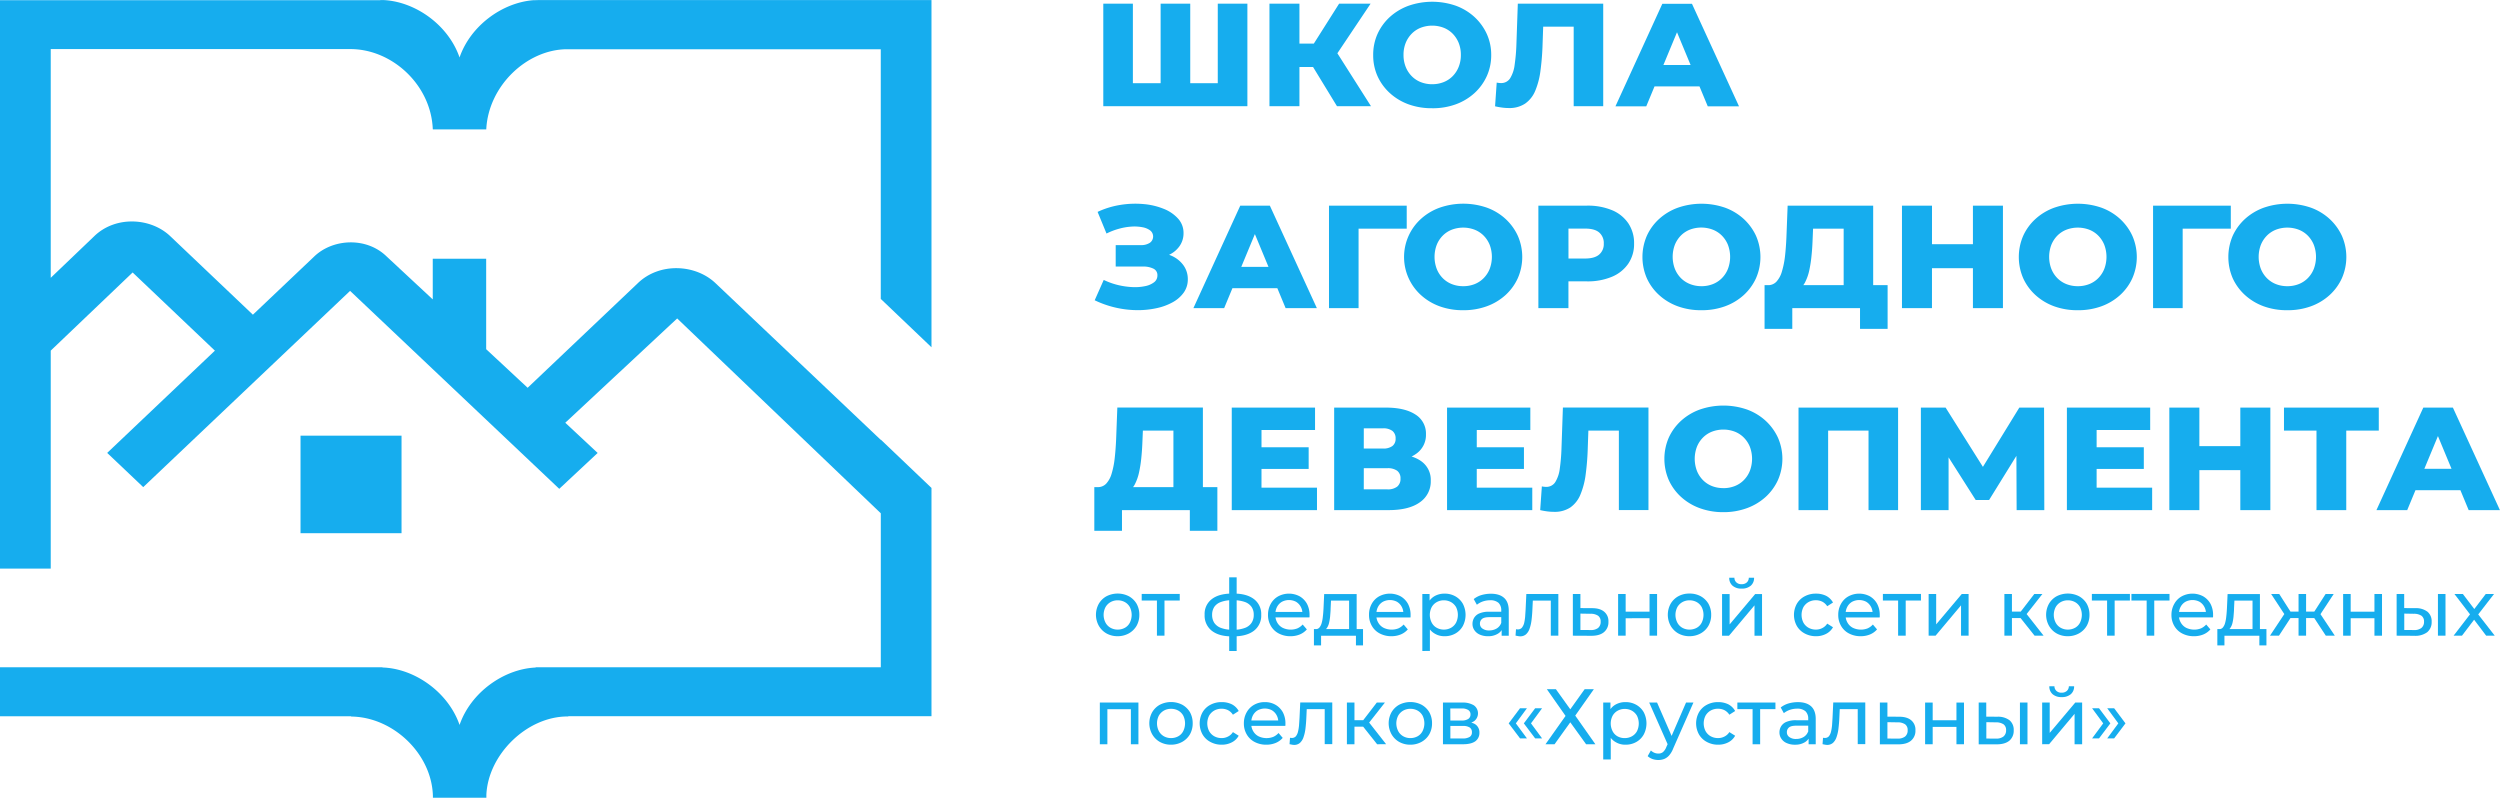 <?xml version="1.0" encoding="UTF-8"?> <svg xmlns="http://www.w3.org/2000/svg" viewBox="0 0 1295.83 413.5"><defs><style>.cls-1,.cls-2{fill:#16adee;}.cls-2{fill-rule:evenodd;}</style></defs><g id="Слой_2" data-name="Слой 2"><g id="Слой_1-2" data-name="Слой 1"><path class="cls-1" d="M605,43.13l-3.41,3.35V1.91h15.35V46.48l-3.51-3.35h21.28l-3.5,3.35V1.91h15.35V55.05H571.87V1.91h15.34V46.48l-3.43-3.35ZM693,55.05,677.59,29.79l12.47-7.12,20.57,32.38Zm-35,0V1.91h15.54V55.05Zm11-20.33V22.6h20V34.72Zm22.54-4.62-14.33-1.51L694.1,1.91h16.32Zm50.81,26a35.08,35.08,0,0,1-12.19-2,29.11,29.11,0,0,1-9.71-5.81,26.8,26.8,0,0,1-6.41-8.76,26.26,26.26,0,0,1-2.27-11,26.26,26.26,0,0,1,2.27-11,27,27,0,0,1,6.41-8.77,29.43,29.43,0,0,1,9.71-5.8,37.39,37.39,0,0,1,24.42,0,29.06,29.06,0,0,1,9.63,5.8,27.69,27.69,0,0,1,6.41,8.77,26,26,0,0,1,2.32,11,26.18,26.18,0,0,1-2.32,11,27,27,0,0,1-6.41,8.77,29.15,29.15,0,0,1-9.63,5.77A35,35,0,0,1,742.36,56.11Zm0-12.45a15.89,15.89,0,0,0,5.86-1.06,13.5,13.5,0,0,0,4.72-3.08,14.42,14.42,0,0,0,3.14-4.82,16.36,16.36,0,0,0,1.14-6.22,16.32,16.32,0,0,0-1.14-6.26,14.7,14.7,0,0,0-3.14-4.79,13.62,13.62,0,0,0-4.72-3.07,16.73,16.73,0,0,0-11.72,0,13.49,13.49,0,0,0-4.71,3.07,14.57,14.57,0,0,0-3.15,4.79,16.32,16.32,0,0,0-1.14,6.26,16.36,16.36,0,0,0,1.14,6.22,14.29,14.29,0,0,0,3.15,4.82,13.37,13.37,0,0,0,4.71,3.08A15.89,15.89,0,0,0,742.36,43.66ZM782,56a26.18,26.18,0,0,1-3.34-.23,37.37,37.37,0,0,1-3.72-.67l.85-12.3a9.62,9.62,0,0,0,2.16.25,5.41,5.41,0,0,0,4.81-2.49,17.19,17.19,0,0,0,2.33-7A92.73,92.73,0,0,0,786,23.08l.73-21.17H831V55.05H815.69V10.53l3.44,3.3H796.9L800,10.34l-.42,12.18a132.54,132.54,0,0,1-1.08,13.91A39.85,39.85,0,0,1,795.79,47a15.14,15.14,0,0,1-5.24,6.68A14.68,14.68,0,0,1,782,56Zm55.34-.9,24.3-53.14H877l24.38,53.14h-16.2l-19-45.77h6.13l-19,45.77Zm13.29-10.33,4-11.08h26.89l4,11.08ZM567.42,155.63l4.68-10.54a36.17,36.17,0,0,0,7.35,2.64,39.63,39.63,0,0,0,7.52,1.08,25.64,25.64,0,0,0,6.56-.49,11.16,11.16,0,0,0,4.65-2,4.32,4.32,0,0,0,1.74-3.56,3.65,3.65,0,0,0-2.08-3.51,11.77,11.77,0,0,0-5.41-1.09H578.3V127.05h12.84a8.3,8.3,0,0,0,4.87-1.2,4,4,0,0,0,.21-6.37,9.45,9.45,0,0,0-4-1.69,22.29,22.29,0,0,0-5.68-.34,31.15,31.15,0,0,0-6.51,1.11,34.76,34.76,0,0,0-6.49,2.49l-4.62-11.22a44,44,0,0,1,11.75-3.61,48,48,0,0,1,12-.45,35.81,35.81,0,0,1,10.53,2.48,19.64,19.64,0,0,1,7.46,5.1,10.93,10.93,0,0,1,2.8,7.5,11.47,11.47,0,0,1-2.1,6.77,13.74,13.74,0,0,1-5.74,4.62,20.06,20.06,0,0,1-8.34,1.65l.37-3.17a22.91,22.91,0,0,1,9.5,1.82,15.1,15.1,0,0,1,6.29,5,12.19,12.19,0,0,1,2.24,7.26,11.61,11.61,0,0,1-2.09,6.82,17.18,17.18,0,0,1-5.78,5.06,29.84,29.84,0,0,1-8.45,3.08,45.7,45.7,0,0,1-10.2,1,51.71,51.71,0,0,1-21.72-5.11Zm51.15,4.1,24.3-53.14H658.2l24.38,53.14h-16.2l-19-45.78h6.13l-19,45.78Zm13.29-10.33,4-11.08h26.89l4,11.08Zm57,10.33V106.59h40.29l0,11.92H700.77l3.42-3.34,0,44.56Zm69.6,1.06a35,35,0,0,1-12.19-2,29.18,29.18,0,0,1-9.71-5.81,26.64,26.64,0,0,1,0-39.55,29.16,29.16,0,0,1,9.71-5.8,37.36,37.36,0,0,1,24.41,0,28.84,28.84,0,0,1,9.64,5.8,27.51,27.51,0,0,1,6.4,8.77,27.36,27.36,0,0,1,0,22,26.86,26.86,0,0,1-6.4,8.77,29.27,29.27,0,0,1-9.64,5.77A34.9,34.9,0,0,1,758.47,160.79Zm0-12.45a15.84,15.84,0,0,0,5.85-1.06A13.64,13.64,0,0,0,769,144.2a14.29,14.29,0,0,0,3.15-4.82,17.65,17.65,0,0,0,0-12.48,14.46,14.46,0,0,0-3.15-4.79,13.62,13.62,0,0,0-4.72-3.07,16.7,16.7,0,0,0-11.71,0,13.62,13.62,0,0,0-4.72,3.07,14.29,14.29,0,0,0-3.14,4.79,17.65,17.65,0,0,0,0,12.48,14.12,14.12,0,0,0,3.14,4.82,13.64,13.64,0,0,0,4.72,3.08A15.89,15.89,0,0,0,758.47,148.34Zm38.93,11.39V106.59h25.16a32.81,32.81,0,0,1,13,2.35,18.9,18.9,0,0,1,8.45,6.8,18.38,18.38,0,0,1,3,10.51,18.07,18.07,0,0,1-3,10.4,19.15,19.15,0,0,1-8.45,6.79,32.27,32.27,0,0,1-13,2.4H806.05l6.92-6.53v20.42ZM813,140.9,806.05,134h15.57q4.88,0,7.27-2.05a7.07,7.07,0,0,0,2.4-5.69,7.18,7.18,0,0,0-2.4-5.77c-1.6-1.36-4-2-7.27-2H806.05l6.92-6.91Zm68.92,19.89a35,35,0,0,1-12.19-2,29.18,29.18,0,0,1-9.71-5.81,26.66,26.66,0,0,1-6.41-8.76,27.72,27.72,0,0,1,0-22,26.8,26.8,0,0,1,6.41-8.77,29.16,29.16,0,0,1,9.71-5.8,37.36,37.36,0,0,1,24.41,0,28.84,28.84,0,0,1,9.64,5.8,27.69,27.69,0,0,1,6.41,8.77,27.46,27.46,0,0,1,0,22,27,27,0,0,1-6.41,8.77,29.27,29.27,0,0,1-9.64,5.77A34.9,34.9,0,0,1,881.89,160.79Zm0-12.45a15.93,15.93,0,0,0,5.86-1.06,13.6,13.6,0,0,0,4.71-3.08,14.29,14.29,0,0,0,3.15-4.82,17.65,17.65,0,0,0,0-12.48,14.46,14.46,0,0,0-3.15-4.79,13.58,13.58,0,0,0-4.71-3.07A16.73,16.73,0,0,0,876,119a13.62,13.62,0,0,0-4.72,3.07,14.6,14.6,0,0,0-3.14,4.79,17.65,17.65,0,0,0,0,12.48,14.42,14.42,0,0,0,3.14,4.82,13.64,13.64,0,0,0,4.72,3.08A15.89,15.89,0,0,0,881.89,148.34Zm73.71,4.89V118.51H939.77l-.24,5.79q-.16,4.58-.6,8.62a64,64,0,0,1-1.16,7.38,25,25,0,0,1-2,5.74,9.72,9.72,0,0,1-3,3.69l-16.52-1.92a5.85,5.85,0,0,0,4.52-1.8,13,13,0,0,0,2.82-5.18A44.6,44.6,0,0,0,925.2,133c.34-3,.6-6.35.76-10l.63-16.41h44.34v46.64Zm-41,17.23,0-22.65h63.78v22.65H964.11V159.73H929l0,10.73Zm108-63.87h15.56v53.14h-15.56Zm-21.23,53.14H985.85V106.59h15.57ZM1023.75,139h-23.44V126.56h23.44ZM1077,160.79a35,35,0,0,1-12.19-2,29.18,29.18,0,0,1-9.71-5.81,26.66,26.66,0,0,1-6.41-8.76,27.72,27.72,0,0,1,0-22,26.8,26.8,0,0,1,6.41-8.77,29.16,29.16,0,0,1,9.71-5.8,37.39,37.39,0,0,1,24.42,0,28.89,28.89,0,0,1,9.63,5.8,27.51,27.51,0,0,1,6.4,8.77,27.36,27.36,0,0,1,0,22,26.86,26.86,0,0,1-6.4,8.77,29.32,29.32,0,0,1-9.63,5.77A35,35,0,0,1,1077,160.79Zm0-12.45a15.93,15.93,0,0,0,5.86-1.06,13.51,13.51,0,0,0,4.71-3.08,14.29,14.29,0,0,0,3.15-4.82,17.65,17.65,0,0,0,0-12.48,14.46,14.46,0,0,0-3.15-4.79,13.49,13.49,0,0,0-4.71-3.07,16.73,16.73,0,0,0-11.72,0,13.62,13.62,0,0,0-4.72,3.07,14.6,14.6,0,0,0-3.14,4.79,17.65,17.65,0,0,0,0,12.48,14.42,14.42,0,0,0,3.14,4.82,13.64,13.64,0,0,0,4.72,3.08A15.89,15.89,0,0,0,1077,148.34ZM1116,159.73V106.59h40.3l0,11.92h-28.37l3.42-3.34,0,44.56Zm69.6,1.06a35.08,35.08,0,0,1-12.19-2,29.28,29.28,0,0,1-9.71-5.81,26.8,26.8,0,0,1-6.41-8.76,27.84,27.84,0,0,1,0-22,27,27,0,0,1,6.41-8.77,29.26,29.26,0,0,1,9.71-5.8,37.39,37.39,0,0,1,24.42,0,28.79,28.79,0,0,1,9.63,5.8,27.54,27.54,0,0,1,6.41,8.77,27.36,27.36,0,0,1,0,22,26.89,26.89,0,0,1-6.41,8.77,29.22,29.22,0,0,1-9.63,5.77A35,35,0,0,1,1185.55,160.79Zm0-12.45a15.89,15.89,0,0,0,5.86-1.06,13.64,13.64,0,0,0,4.72-3.08,14.42,14.42,0,0,0,3.14-4.82,17.65,17.65,0,0,0,0-12.48,14.6,14.6,0,0,0-3.14-4.79,13.62,13.62,0,0,0-4.72-3.07,16.73,16.73,0,0,0-11.72,0,13.58,13.58,0,0,0-4.71,3.07,14.46,14.46,0,0,0-3.15,4.79,17.65,17.65,0,0,0,0,12.48,14.29,14.29,0,0,0,3.15,4.82,13.6,13.6,0,0,0,4.71,3.08A15.89,15.89,0,0,0,1185.55,148.34ZM608.22,257.9V223.19H592.39l-.24,5.79c-.12,3.05-.31,5.92-.6,8.62a61.32,61.32,0,0,1-1.17,7.37,24.93,24.93,0,0,1-2,5.75,9.9,9.9,0,0,1-3,3.69l-16.53-1.92a5.87,5.87,0,0,0,4.53-1.8,12.91,12.91,0,0,0,2.81-5.18,43.66,43.66,0,0,0,1.58-7.87c.34-3,.6-6.35.76-10l.62-16.41h44.35V257.9Zm-41,17.24,0-22.65H631v22.65H616.73V264.41H581.56l0,10.73Zm85.54-43.3h25.56v11.24H652.77Zm1.11,20.95h28.77v11.62H638.46V211.27h43.17v11.61H653.88Zm37.67,11.62V211.27H718.3q9.87,0,15.36,3.59a11.56,11.56,0,0,1,5.46,10.23A11.81,11.81,0,0,1,734,235.24q-5.12,3.67-13.67,3.67l1.52-3.6q9.32,0,14.53,3.55a11.78,11.78,0,0,1,5.23,10.38A13,13,0,0,1,736,260.32q-5.62,4.08-16.23,4.09Zm15.35-10.76h12.23a7.83,7.83,0,0,0,5.08-1.41,5.08,5.08,0,0,0,1.72-4.17,4.83,4.83,0,0,0-1.72-4.06,8.22,8.22,0,0,0-5.08-1.33H706.9Zm0-21.16h9.93a7.71,7.71,0,0,0,4.93-1.32,4.64,4.64,0,0,0,1.64-3.85,4.81,4.81,0,0,0-1.64-3.95,7.71,7.71,0,0,0-4.93-1.35H706.9Zm57.46-.65h25.56v11.24H764.36Zm1.1,20.95h28.78v11.62H750.05V211.27h43.17v11.61H765.46Zm39.95,12.51a26.11,26.11,0,0,1-3.34-.22,37.54,37.54,0,0,1-3.73-.67l.86-12.3a10.24,10.24,0,0,0,2.16.25,5.41,5.41,0,0,0,4.81-2.49,17.34,17.34,0,0,0,2.33-7,95.56,95.56,0,0,0,.88-10.46l.73-21.17h44.35v53.14H839.11V219.89l3.44,3.3H820.32l3.11-3.49L823,231.88a132.11,132.11,0,0,1-1.08,13.9,40.32,40.32,0,0,1-2.72,10.53A15.16,15.16,0,0,1,814,263,14.7,14.7,0,0,1,805.41,265.3Zm87.89.17a35.08,35.08,0,0,1-12.19-2.05,29.18,29.18,0,0,1-9.71-5.81,26.84,26.84,0,0,1-6.41-8.77,27.7,27.7,0,0,1,0-22,27,27,0,0,1,6.41-8.77,29.16,29.16,0,0,1,9.71-5.8,37.39,37.39,0,0,1,24.42,0,28.89,28.89,0,0,1,9.63,5.8,27.69,27.69,0,0,1,6.41,8.77,27.36,27.36,0,0,1,0,22,27,27,0,0,1-6.41,8.77,29.32,29.32,0,0,1-9.63,5.77A35,35,0,0,1,893.3,265.47Zm0-12.45a15.89,15.89,0,0,0,5.86-1.06,13.51,13.51,0,0,0,4.71-3.08,14.29,14.29,0,0,0,3.15-4.82,17.65,17.65,0,0,0,0-12.48,14.46,14.46,0,0,0-3.15-4.79,13.49,13.49,0,0,0-4.71-3.07,16.73,16.73,0,0,0-11.72,0,13.58,13.58,0,0,0-4.71,3.07,14.46,14.46,0,0,0-3.15,4.79,17.65,17.65,0,0,0,0,12.48,14.29,14.29,0,0,0,3.15,4.82,13.6,13.6,0,0,0,4.71,3.08A15.89,15.89,0,0,0,893.3,253Zm38.94,11.39V211.27h51.61v53.14H968.52V219.89l3.42,3.3H944.15l3.43-3.3v44.52Zm63.42,0V211.27h12.82l22.75,36.15h-6.75l22.21-36.15h12.82l.13,53.14h-14.35l-.13-32.08h2.46L1031,259.18h-6.92l-17.07-26.85h3v32.08Zm90-32.57h25.56v11.24h-25.56Zm1.1,20.95h28.78v11.62h-44.19V211.27h43.17v11.61h-27.76Zm74.48-41.52h15.57v53.14h-15.57ZM1140,264.41h-15.57V211.27H1140Zm22.33-20.73h-23.43V231.23h23.43Zm38.38,20.73V219.84l3.45,3.35h-20.3V211.27H1233v11.92h-20.3l3.44-3.35v44.57Zm31.07,0,24.3-53.14h15.33l24.38,53.14h-16.2l-19-45.78h6.14l-19,45.78Zm13.29-10.33,4-11.08H1276l4,11.08Z"></path><path class="cls-2" d="M224.32,66.91s0,.07.05.08v.08h27.68V67h0a0,0,0,0,0,0,0c1.12-22.49,21-41.36,41.83-41.48H456.53V154.93L482.82,180V.05H279.26l0,0c-.62,0-1.24,0-1.86.05h-1V.11c-16.11,1.28-32.54,13.25-38.2,29.68C232.45,13.06,215.53,1,199.14.05H199c-.62,0-1.24,0-1.86,0l0,.05H0V294.74H26.3v-113l42.45-40.51,42.64,40.53-55.83,53,18.68,17.73L181.46,150.77,289.88,253.38l19.91-18.6L293,219.12l58-54.06,105.55,101v79.81H277.66V346c-16.51.74-33.65,12.9-39.45,29.76-5.87-17-23.32-29.28-40-29.78v-.1H0v25.39H182l-.08.14c22.08.16,42.48,19.81,42.48,42.09h27.7V412c.9-20.85,20.89-40.51,41.85-40.63h.65l-.09-.14H482.82V252.91h0l-.66-.63-25.63-24.43V228L371,146.9c-10.39-10-29.08-11-40.35-.16L273.49,201,252,181V134.12H224.31v21.07l-24-22.34c-10.47-10.12-27.84-9.17-37.49.15l-31.74,30.12L88.39,122.55c-10.17-9.81-28.47-10.81-39.51-.15L26.3,144V25.44H181.87C203.45,25.59,223.43,44.12,224.32,66.91ZM208.13,225.83H155.77v50.55h52.36Z"></path><path class="cls-1" d="M579.33,329.77a11.8,11.8,0,0,1-5.79-1.43,10.7,10.7,0,0,1-4-4,11.75,11.75,0,0,1,0-11.38,10.5,10.5,0,0,1,4-3.91,12.75,12.75,0,0,1,11.58,0,10.69,10.69,0,0,1,4,3.87,11.54,11.54,0,0,1,1.43,5.75,11.36,11.36,0,0,1-1.43,5.71,10.6,10.6,0,0,1-4,3.92A11.91,11.91,0,0,1,579.33,329.77Zm0-3.43a7.64,7.64,0,0,0,3.75-.94,6.31,6.31,0,0,0,2.57-2.69,9.07,9.07,0,0,0,0-8,6.65,6.65,0,0,0-2.57-2.61,7.64,7.64,0,0,0-3.75-.94,7.49,7.49,0,0,0-3.71.94,7,7,0,0,0-2.61,2.61,8.73,8.73,0,0,0,0,8,6.64,6.64,0,0,0,2.61,2.69A7.49,7.49,0,0,0,579.33,326.34Z"></path><path class="cls-1" d="M599.67,329.5V310.29l1,1h-8.89v-3.42H611.5v3.42h-8.85l.94-1V329.5Z"></path><path class="cls-1" d="M639.33,329.85h-.94c-4.44,0-7.87-1-10.32-2.94a9.93,9.93,0,0,1-3.67-8.24,9.57,9.57,0,0,1,3.71-8.12c2.45-1.91,5.92-2.85,10.4-2.89h.86c4.53,0,8,.93,10.56,2.85a9.61,9.61,0,0,1,3.8,8.16,9.78,9.78,0,0,1-3.8,8.28C647.41,328.87,643.86,329.85,639.33,329.85Zm-.08-3.43a16.21,16.21,0,0,0,5.87-.9,7,7,0,0,0,3.55-2.61,7.16,7.16,0,0,0,1.18-4.24,7,7,0,0,0-1.18-4.16,7.17,7.17,0,0,0-3.55-2.53,17.21,17.21,0,0,0-5.87-.86h-.61a15.45,15.45,0,0,0-5.75.9,7,7,0,0,0-3.47,2.53,7.36,7.36,0,0,0-1.14,4.12,7.54,7.54,0,0,0,1.14,4.2,7.14,7.14,0,0,0,3.47,2.61,16.61,16.61,0,0,0,5.75.94h.61Zm-2.12,11V299.25H641v38.18Z"></path><path class="cls-1" d="M668.87,329.77a12.69,12.69,0,0,1-6.07-1.43,10,10,0,0,1-4.08-3.92,11,11,0,0,1-1.47-5.71,11.49,11.49,0,0,1,1.42-5.71,9.93,9.93,0,0,1,3.88-3.91,11.78,11.78,0,0,1,11.1,0,10.14,10.14,0,0,1,3.79,3.87,12.2,12.2,0,0,1,1.34,5.87v.57c0,.21,0,.41-.08.62H660.31V317.2h16.35l-1.59,1a7,7,0,0,0-.85-3.71,6.81,6.81,0,0,0-2.45-2.57,7.85,7.85,0,0,0-7.3,0,6.55,6.55,0,0,0-2.49,2.57,7.7,7.7,0,0,0-.9,3.79v.66a7.13,7.13,0,0,0,1,3.83,6.7,6.7,0,0,0,2.78,2.65,9.61,9.61,0,0,0,7.62.29,8.22,8.22,0,0,0,2.74-2l2.16,2.53a9.94,9.94,0,0,1-3.63,2.61A12.65,12.65,0,0,1,668.87,329.77Z"></path><path class="cls-1" d="M699.28,327.67V311.31H689.9l-.2,4.16c0,1.35-.16,2.66-.25,4a25.64,25.64,0,0,1-.57,3.47,7.69,7.69,0,0,1-1.14,2.61,3,3,0,0,1-2,1.26l-3.87-.69a2.53,2.53,0,0,0,2-.82,6.32,6.32,0,0,0,1.22-2.45,19.35,19.35,0,0,0,.61-3.5c.17-1.35.25-2.7.33-4.12l.33-7.3H703.2v19.78Zm-18.23,6.85v-8.44H706.5v8.44h-3.67v-5H684.76v5Z"></path><path class="cls-1" d="M721.24,329.77a12.7,12.7,0,0,1-6.08-1.43,10,10,0,0,1-4.08-3.92,11,11,0,0,1-1.47-5.71A11.39,11.39,0,0,1,711,313a9.84,9.84,0,0,1,3.87-3.91,11.78,11.78,0,0,1,11.1,0A10.14,10.14,0,0,1,729.8,313a12.2,12.2,0,0,1,1.35,5.87v.57c0,.21,0,.41-.08.62h-18.4V317.2H729l-1.6,1a7,7,0,0,0-.85-3.71,6.74,6.74,0,0,0-2.45-2.57,7.85,7.85,0,0,0-7.3,0,6.55,6.55,0,0,0-2.49,2.57,7.69,7.69,0,0,0-.89,3.79v.66a7,7,0,0,0,1,3.83,6.68,6.68,0,0,0,2.77,2.65,9.63,9.63,0,0,0,7.63.29,8.18,8.18,0,0,0,2.73-2l2.16,2.53a9.86,9.86,0,0,1-3.63,2.61A12.64,12.64,0,0,1,721.24,329.77Z"></path><path class="cls-1" d="M748.7,329.77a9.5,9.5,0,0,1-4.9-1.27,8.62,8.62,0,0,1-3.55-3.67,12.65,12.65,0,0,1-1.34-6.12,13.2,13.2,0,0,1,1.3-6.12,8.54,8.54,0,0,1,3.51-3.67,10.18,10.18,0,0,1,5-1.22,11.06,11.06,0,0,1,5.63,1.39,10.24,10.24,0,0,1,3.87,3.83,12.44,12.44,0,0,1,0,11.58,10.09,10.09,0,0,1-3.87,3.88A11.06,11.06,0,0,1,748.7,329.77Zm-11.46,7.66V307.9H741v5.83l-.25,5,.41,5v13.66Zm11.13-11.09a7.64,7.64,0,0,0,3.75-.94,6.66,6.66,0,0,0,2.62-2.69,9.15,9.15,0,0,0,0-8,7.06,7.06,0,0,0-2.62-2.61,7.64,7.64,0,0,0-3.75-.94,7.48,7.48,0,0,0-3.67.94,6.75,6.75,0,0,0-2.61,2.61,8.73,8.73,0,0,0,0,8,6.39,6.39,0,0,0,2.61,2.69A7.48,7.48,0,0,0,748.37,326.34Z"></path><path class="cls-1" d="M778.35,329.52V325l-.2-.85v-7.79a5.24,5.24,0,0,0-1.42-3.88,6.28,6.28,0,0,0-4.37-1.35,11.79,11.79,0,0,0-3.75.62,10.44,10.44,0,0,0-3.1,1.71l-1.63-2.94a11.73,11.73,0,0,1,4-2.08,17.53,17.53,0,0,1,4.9-.69c3,0,5.26.73,6.85,2.16s2.41,3.63,2.41,6.61v13Zm-7.09.25a10.28,10.28,0,0,1-4.2-.82,6.33,6.33,0,0,1-2.82-2.29,5.58,5.58,0,0,1-1-3.26,6,6,0,0,1,.86-3.18,5.72,5.72,0,0,1,2.73-2.28,12.37,12.37,0,0,1,5.1-.86h6.85v2.81h-6.68c-2,0-3.27.33-4,1a3.05,3.05,0,0,0-1,2.36,3,3,0,0,0,1.26,2.53,5.63,5.63,0,0,0,3.51,1,7.56,7.56,0,0,0,3.88-1,5.46,5.46,0,0,0,2.36-2.86l.78,2.69a6.07,6.07,0,0,1-2.74,3A9.42,9.42,0,0,1,771.26,329.77Z"></path><path class="cls-1" d="M785.55,329.46l.24-3.34.53.12c.17,0,.33,0,.45,0a2.73,2.73,0,0,0,2.08-.89A6.25,6.25,0,0,0,790,323a22.87,22.87,0,0,0,.53-3.35c.08-1.22.17-2.48.25-3.75l.37-8h16.59V329.5h-3.91V310.17l.94,1.14h-11.1l.9-1.18-.29,6c-.08,1.87-.24,3.67-.44,5.34a20.53,20.53,0,0,1-1,4.36,6.91,6.91,0,0,1-1.84,2.94,4.46,4.46,0,0,1-3,1.06,5.9,5.9,0,0,1-1.14-.12Z"></path><path class="cls-1" d="M825.26,315.23c2.77,0,4.85.65,6.28,1.88a6.3,6.3,0,0,1,2.16,5.18,6.61,6.61,0,0,1-2.37,5.42c-1.55,1.26-3.79,1.88-6.69,1.84l-9.38-.05V307.89h3.92v7.3Zm-.94,11.34a6.11,6.11,0,0,0,4-1.06,4,4,0,0,0,1.35-3.27,3.57,3.57,0,0,0-1.35-3.1,6.83,6.83,0,0,0-4-1l-5.14-.09v8.49Z"></path><path class="cls-1" d="M838.72,329.5V307.89h3.91v9.17H855v-9.17h3.92V329.5H855v-9.05H842.63v9.05Z"></path><path class="cls-1" d="M875.74,329.77a11.81,11.81,0,0,1-5.8-1.43,10.7,10.7,0,0,1-4-4,11.82,11.82,0,0,1,0-11.38,10.5,10.5,0,0,1,4-3.91,11.69,11.69,0,0,1,5.8-1.39,11.81,11.81,0,0,1,5.79,1.39,10.66,10.66,0,0,1,4,3.87,11.54,11.54,0,0,1,1.43,5.75,11.36,11.36,0,0,1-1.43,5.71,10.57,10.57,0,0,1-4,3.92A11.94,11.94,0,0,1,875.74,329.77Zm0-3.43a7.7,7.7,0,0,0,3.75-.94,6.37,6.37,0,0,0,2.57-2.69,9.15,9.15,0,0,0,0-8,6.72,6.72,0,0,0-2.57-2.61,7.7,7.7,0,0,0-3.75-.94,7.53,7.53,0,0,0-3.72.94,7,7,0,0,0-2.61,2.61,8.73,8.73,0,0,0,0,8A6.64,6.64,0,0,0,872,325.4,7.53,7.53,0,0,0,875.74,326.34Z"></path><path class="cls-1" d="M892.6,329.52V307.91h3.92v15.74l13.25-15.74h3.55v21.61h-3.91V313.78l-13.22,15.74Zm10.12-24.43a6.76,6.76,0,0,1-4.65-1.47,5.2,5.2,0,0,1-1.75-4.16H899a3.23,3.23,0,0,0,1.06,2.45,3.74,3.74,0,0,0,2.65.9,3.91,3.91,0,0,0,2.69-.9,3.27,3.27,0,0,0,1.06-2.45h2.73a5.2,5.2,0,0,1-1.75,4.16A6.94,6.94,0,0,1,902.72,305.09Z"></path><path class="cls-1" d="M941.29,329.77a12.11,12.11,0,0,1-5.87-1.43,10.2,10.2,0,0,1-4.08-3.92,11.82,11.82,0,0,1,0-11.42,10.11,10.11,0,0,1,4.08-3.91,12,12,0,0,1,5.87-1.39,11.65,11.65,0,0,1,5.26,1.14,8.6,8.6,0,0,1,3.55,3.47l-3,1.92a6.68,6.68,0,0,0-2.57-2.37,7.53,7.53,0,0,0-3.3-.74,7.69,7.69,0,0,0-3.79.94,7.16,7.16,0,0,0-2.66,2.61,8.9,8.9,0,0,0,0,8.08,6.91,6.91,0,0,0,2.66,2.65,7.69,7.69,0,0,0,3.79.94,7,7,0,0,0,3.3-.78,6.32,6.32,0,0,0,2.57-2.32l3,1.88a8.48,8.48,0,0,1-3.55,3.42A11.06,11.06,0,0,1,941.29,329.77Z"></path><path class="cls-1" d="M964.45,329.77a12.76,12.76,0,0,1-6.08-1.43,10,10,0,0,1-4.08-3.92,11,11,0,0,1-1.47-5.71,11.39,11.39,0,0,1,1.43-5.71,9.86,9.86,0,0,1,3.88-3.91,11.76,11.76,0,0,1,11.09,0A10.17,10.17,0,0,1,973,313a12.31,12.31,0,0,1,1.34,5.87v.57c0,.21,0,.41-.08.62h-18.4V317.2h16.36l-1.59,1a7,7,0,0,0-.86-3.71,6.79,6.79,0,0,0-2.44-2.57,7.87,7.87,0,0,0-7.31,0,6.53,6.53,0,0,0-2.48,2.57,7.59,7.59,0,0,0-.9,3.79v.66a7.13,7.13,0,0,0,1,3.83,6.68,6.68,0,0,0,2.77,2.65,9.63,9.63,0,0,0,7.63.29,8.09,8.09,0,0,0,2.73-2l2.16,2.53a9.82,9.82,0,0,1-3.62,2.61A12.69,12.69,0,0,1,964.45,329.77Z"></path><path class="cls-1" d="M983.85,329.5V310.29l1,1h-8.89v-3.42h19.74v3.42h-8.85l.94-1V329.5Z"></path><path class="cls-1" d="M999.67,329.5V307.89h3.91v15.74l13.26-15.74h3.55V329.5h-3.92V313.76l-13.21,15.74Z"></path><path class="cls-1" d="M1054.6,329.5,1046.24,319l3.22-2,9.79,12.48Zm-15.66,0V307.89h3.91V329.5Zm2.73-9.13V317h7.14v3.35Zm8.12-1.23-3.63-.49,8.28-10.76h4.2Z"></path><path class="cls-1" d="M1071.83,329.77a11.8,11.8,0,0,1-5.79-1.43,10.63,10.63,0,0,1-4-4,11.75,11.75,0,0,1,0-11.38,10.43,10.43,0,0,1,4-3.91,12.75,12.75,0,0,1,11.58,0,10.69,10.69,0,0,1,4,3.87,11.53,11.53,0,0,1,1.42,5.75,11.35,11.35,0,0,1-1.42,5.71,10.6,10.6,0,0,1-4,3.92A11.91,11.91,0,0,1,1071.83,329.77Zm0-3.43a7.67,7.67,0,0,0,3.75-.94,6.31,6.31,0,0,0,2.57-2.69,9.07,9.07,0,0,0,0-8,6.65,6.65,0,0,0-2.57-2.61,7.67,7.67,0,0,0-3.75-.94,7.49,7.49,0,0,0-3.71.94,7,7,0,0,0-2.61,2.61,8.73,8.73,0,0,0,0,8,6.57,6.57,0,0,0,2.61,2.69A7.49,7.49,0,0,0,1071.83,326.34Z"></path><path class="cls-1" d="M1092.17,329.5V310.29l1,1h-8.89v-3.42H1104v3.42h-8.85l.94-1V329.5Z"></path><path class="cls-1" d="M1112.68,329.5V310.29l1,1h-8.89v-3.42h19.74v3.42h-8.85l.94-1V329.5Z"></path><path class="cls-1" d="M1137.16,329.77a12.7,12.7,0,0,1-6.08-1.43,10,10,0,0,1-4.08-3.92,11,11,0,0,1-1.47-5.71A11.39,11.39,0,0,1,1127,313a9.86,9.86,0,0,1,3.88-3.91,11.76,11.76,0,0,1,11.09,0,10.14,10.14,0,0,1,3.79,3.87,12.2,12.2,0,0,1,1.35,5.87v.57c0,.21,0,.41-.08.62h-18.4V317.2H1145l-1.59,1a7,7,0,0,0-.86-3.71,6.74,6.74,0,0,0-2.45-2.57,7.85,7.85,0,0,0-7.3,0,6.62,6.62,0,0,0-2.49,2.57,7.69,7.69,0,0,0-.89,3.79v.66a7,7,0,0,0,1,3.83,6.68,6.68,0,0,0,2.77,2.65,9.63,9.63,0,0,0,7.63.29,8.09,8.09,0,0,0,2.73-2l2.16,2.53a9.86,9.86,0,0,1-3.63,2.61A12.64,12.64,0,0,1,1137.16,329.77Z"></path><path class="cls-1" d="M1167.56,327.67V311.31h-9.39l-.2,4.16c0,1.35-.16,2.66-.25,4a25.64,25.64,0,0,1-.57,3.47,7.69,7.69,0,0,1-1.14,2.61,3,3,0,0,1-2,1.26l-3.87-.69a2.52,2.52,0,0,0,2-.82,6.19,6.19,0,0,0,1.22-2.45,19.35,19.35,0,0,0,.61-3.5c.17-1.35.25-2.7.33-4.12l.33-7.3h16.76v19.78Zm-18.24,6.85v-8.44h25.45v8.44h-3.67v-5H1153v5Z"></path><path class="cls-1" d="M1205.55,329.5,1198.66,319l3.22-2,8.32,12.48Zm-11.38-9.13V317h7v3.35Zm8.08-1.23-3.72-.49,6.9-10.76h4.2Zm-21,10.36h-4.65l8.28-12.48,3.22,2Zm14.07,0h-3.91V307.89h3.91Zm-2.73-9.13h-7V317h7Zm-8-1.23-7.38-11.25h4.2l6.86,10.76Z"></path><path class="cls-1" d="M1214.52,329.5V307.89h3.91v9.17h12.32v-9.17h3.92V329.5h-3.92v-9.05h-12.32v9.05Z"></path><path class="cls-1" d="M1263.66,329.5V307.89h3.92V329.5ZM1252,315.23a9.73,9.73,0,0,1,6.28,1.88,6.4,6.4,0,0,1,2.12,5.18,6.69,6.69,0,0,1-2.32,5.42,10.37,10.37,0,0,1-6.73,1.84l-9.1-.05V307.89h3.92v7.3Zm-.94,11.34a6,6,0,0,0,4-1.06,4,4,0,0,0,1.39-3.27,3.57,3.57,0,0,0-1.35-3.1,7.06,7.06,0,0,0-4-1l-4.89-.09v8.49Z"></path><path class="cls-1" d="M1271.77,329.5l9.29-12.07,0,2-8.85-11.54h4.37l6.77,8.89h-1.68l6.77-8.89h4.29l-9,11.62,0-2.08,9.38,12.07h-4.45l-7.14-9.46,1.59.25-7,9.21Z"></path><path class="cls-1" d="M570.08,385.77V364.16h20v21.61h-3.91V366.6l.94,1H573.05l.94-1v19.17Z"></path><path class="cls-1" d="M607,386a11.73,11.73,0,0,1-5.8-1.43,10.54,10.54,0,0,1-4-4,11.75,11.75,0,0,1,0-11.38,10.48,10.48,0,0,1,4-3.91,12.77,12.77,0,0,1,11.59,0,10.77,10.77,0,0,1,4,3.87,11.64,11.64,0,0,1,1.42,5.75,11.46,11.46,0,0,1-1.42,5.71,10.53,10.53,0,0,1-4,3.92A11.83,11.83,0,0,1,607,386Zm0-3.43a7.67,7.67,0,0,0,3.75-.94,6.31,6.31,0,0,0,2.57-2.69,9.07,9.07,0,0,0,0-8,6.71,6.71,0,0,0-2.57-2.61,7.66,7.66,0,0,0-3.75-.93,7.52,7.52,0,0,0-3.72.93,7.18,7.18,0,0,0-2.61,2.61,8.81,8.81,0,0,0,0,8,6.7,6.7,0,0,0,2.61,2.69A7.53,7.53,0,0,0,607,382.58Z"></path><path class="cls-1" d="M633.25,386a12,12,0,0,1-5.87-1.43,10.14,10.14,0,0,1-4.08-3.92,11.82,11.82,0,0,1,0-11.42,10.18,10.18,0,0,1,4.08-3.91,12,12,0,0,1,5.87-1.39,11.65,11.65,0,0,1,5.26,1.14,8.54,8.54,0,0,1,3.55,3.47l-3,1.92a6.75,6.75,0,0,0-2.57-2.37,7.49,7.49,0,0,0-3.3-.73,7.68,7.68,0,0,0-3.79.93,7.21,7.21,0,0,0-2.65,2.61,8.82,8.82,0,0,0,0,8.08,6.89,6.89,0,0,0,2.65,2.65,7.69,7.69,0,0,0,3.79.94,6.89,6.89,0,0,0,3.3-.78,6.25,6.25,0,0,0,2.57-2.32l3,1.88a8.36,8.36,0,0,1-3.55,3.42A11.06,11.06,0,0,1,633.25,386Z"></path><path class="cls-1" d="M656.37,386a12.59,12.59,0,0,1-6.08-1.43,10,10,0,0,1-4.08-3.92,11,11,0,0,1-1.47-5.71,11.39,11.39,0,0,1,1.43-5.71,10,10,0,0,1,3.87-3.91,10.89,10.89,0,0,1,5.55-1.39,10.77,10.77,0,0,1,5.55,1.39,10.14,10.14,0,0,1,3.79,3.87,12.21,12.21,0,0,1,1.35,5.88v.57c0,.2,0,.4-.08.61H647.8v-2.82h16.36l-1.59,1a7.07,7.07,0,0,0-.86-3.71,6.74,6.74,0,0,0-2.45-2.57,7.85,7.85,0,0,0-7.3,0,6.62,6.62,0,0,0-2.49,2.57,7.69,7.69,0,0,0-.89,3.79v.66a7,7,0,0,0,1,3.83,6.68,6.68,0,0,0,2.77,2.65,9.63,9.63,0,0,0,7.63.29,8,8,0,0,0,2.73-2l2.16,2.53a9.74,9.74,0,0,1-3.63,2.61A12.64,12.64,0,0,1,656.37,386Z"></path><path class="cls-1" d="M668.41,385.73l.24-3.34.53.12c.17,0,.33,0,.45,0a2.74,2.74,0,0,0,2.08-.9,6.2,6.2,0,0,0,1.1-2.4,22.87,22.87,0,0,0,.53-3.35c.08-1.22.17-2.48.25-3.75l.37-8h16.6v21.61h-3.92V366.44l.94,1.14H676.49l.89-1.18-.28,6c-.09,1.88-.25,3.68-.45,5.35a20.53,20.53,0,0,1-1,4.36,6.91,6.91,0,0,1-1.84,2.94,4.46,4.46,0,0,1-3,1.06,5.9,5.9,0,0,1-1.14-.12Z"></path><path class="cls-1" d="M713.81,385.77l-8.36-10.52,3.22-2,9.79,12.48Zm-15.67,0V364.16h3.92v21.61Zm2.74-9.13v-3.35H708v3.35Zm8.11-1.23-3.63-.49,8.28-10.76h4.2Z"></path><path class="cls-1" d="M731.05,386a11.69,11.69,0,0,1-5.79-1.43,10.63,10.63,0,0,1-4-4,11.75,11.75,0,0,1,0-11.38,10.57,10.57,0,0,1,4-3.91,12.75,12.75,0,0,1,11.58,0,10.77,10.77,0,0,1,4,3.87,11.54,11.54,0,0,1,1.43,5.75,11.36,11.36,0,0,1-1.43,5.71,10.53,10.53,0,0,1-4,3.92A11.8,11.8,0,0,1,731.05,386Zm0-3.43a7.64,7.64,0,0,0,3.75-.94,6.31,6.31,0,0,0,2.57-2.69,9.07,9.07,0,0,0,0-8,6.71,6.71,0,0,0-2.57-2.61,7.64,7.64,0,0,0-3.75-.93,7.48,7.48,0,0,0-3.71.93,7.1,7.1,0,0,0-2.61,2.61,8.73,8.73,0,0,0,0,8,6.64,6.64,0,0,0,2.61,2.69A7.49,7.49,0,0,0,731.05,382.58Z"></path><path class="cls-1" d="M747.93,385.77V364.16h10a11,11,0,0,1,6,1.42,5.09,5.09,0,0,1,.12,8.24,9.58,9.58,0,0,1-5.46,1.43l.61-1.06c2.61,0,4.49.49,5.75,1.43a5.06,5.06,0,0,1,1.88,4.2,5.28,5.28,0,0,1-2.12,4.4c-1.39,1-3.51,1.55-6.41,1.55Zm3.84-3h6.28a6.85,6.85,0,0,0,3.67-.77,2.62,2.62,0,0,0,1.22-2.41,2.82,2.82,0,0,0-1.1-2.48,6.07,6.07,0,0,0-3.55-.82h-6.52Zm0-9.3h5.87a6,6,0,0,0,3.39-.81,2.7,2.7,0,0,0,1.18-2.37A2.57,2.57,0,0,0,761,368a6,6,0,0,0-3.39-.78h-5.87Z"></path><path class="cls-1" d="M787.89,382.73,782,374.94l5.87-7.83h3.59l-5.75,7.83,5.75,7.79Zm7.83,0-5.87-7.79,5.87-7.83h3.59l-5.75,7.83,5.75,7.79Z"></path><path class="cls-1" d="M801.77,357.22h4.69l7.47,10.44,7.46-10.44h4.77l-9.66,13.7,10.44,14.85h-4.81l-8.2-11.38-8.16,11.38h-4.69l10.4-14.69Z"></path><path class="cls-1" d="M842.47,386a9.5,9.5,0,0,1-4.9-1.27,8.57,8.57,0,0,1-3.55-3.67,12.65,12.65,0,0,1-1.34-6.12,13.2,13.2,0,0,1,1.3-6.12,8.54,8.54,0,0,1,3.51-3.67,10.18,10.18,0,0,1,5-1.22,11.09,11.09,0,0,1,5.63,1.39,10.31,10.31,0,0,1,3.87,3.83,12.46,12.46,0,0,1,0,11.59,10.13,10.13,0,0,1-3.87,3.87A11.09,11.09,0,0,1,842.47,386ZM831,393.67V364.14h3.75V370l-.25,5,.41,5v13.66Zm11.13-11.09a7.64,7.64,0,0,0,3.75-.94A6.64,6.64,0,0,0,848.5,379a9.07,9.07,0,0,0,0-8,7.1,7.1,0,0,0-2.61-2.61,7.64,7.64,0,0,0-3.75-.93,7.47,7.47,0,0,0-3.67.93,6.82,6.82,0,0,0-2.61,2.61,8.73,8.73,0,0,0,0,8,6.39,6.39,0,0,0,2.61,2.69A7.48,7.48,0,0,0,842.14,382.58Z"></path><path class="cls-1" d="M859.56,393.93a9.46,9.46,0,0,1-3-.49,7.56,7.56,0,0,1-2.52-1.51l1.67-2.94a5.66,5.66,0,0,0,1.79,1.19,5.25,5.25,0,0,0,2.08.41,3.73,3.73,0,0,0,2.37-.74,6.53,6.53,0,0,0,1.75-2.61l1.35-3,.41-.49,8.48-19.61h3.83l-10.48,23.78a12.07,12.07,0,0,1-2.08,3.58,6.9,6.9,0,0,1-2.57,1.88A8.27,8.27,0,0,1,859.56,393.93Zm5.14-7.46-9.87-22.31h4.08l8.4,19.25Z"></path><path class="cls-1" d="M890.57,386a12,12,0,0,1-5.87-1.43,10.2,10.2,0,0,1-4.08-3.92,11.82,11.82,0,0,1,0-11.42,10.24,10.24,0,0,1,4.08-3.91,12,12,0,0,1,5.87-1.39,11.72,11.72,0,0,1,5.27,1.14,8.57,8.57,0,0,1,3.54,3.47l-3,1.92a6.83,6.83,0,0,0-2.57-2.37,7.56,7.56,0,0,0-3.31-.73,7.68,7.68,0,0,0-3.79.93,7.21,7.21,0,0,0-2.65,2.61,8.82,8.82,0,0,0,0,8.08,6.89,6.89,0,0,0,2.65,2.65,7.69,7.69,0,0,0,3.79.94,7,7,0,0,0,3.31-.78,6.31,6.31,0,0,0,2.57-2.32l3,1.88a8.39,8.39,0,0,1-3.54,3.42A11.13,11.13,0,0,1,890.57,386Z"></path><path class="cls-1" d="M908.42,385.77V366.56l1,1h-8.89v-3.42h19.74v3.42H911.4l.94-1v19.21Z"></path><path class="cls-1" d="M937.46,385.76v-4.57l-.2-.85v-7.79a5.2,5.2,0,0,0-1.43-3.88,6.26,6.26,0,0,0-4.36-1.35,11.75,11.75,0,0,0-3.75.62,10.66,10.66,0,0,0-3.1,1.71L923,366.71a12.05,12.05,0,0,1,4-2.08,17.85,17.85,0,0,1,4.9-.69c3,0,5.26.73,6.85,2.16s2.4,3.63,2.4,6.61v13.05Zm-7.09.25a10.28,10.28,0,0,1-4.2-.82,6.26,6.26,0,0,1-2.82-2.28,5.63,5.63,0,0,1-1-3.27,6,6,0,0,1,.86-3.18,5.72,5.72,0,0,1,2.73-2.28,12.5,12.5,0,0,1,5.1-.86h6.85v2.82h-6.69c-2,0-3.26.32-4,1a3.05,3.05,0,0,0-1,2.36,2.93,2.93,0,0,0,1.26,2.53,5.63,5.63,0,0,0,3.51,1,7.49,7.49,0,0,0,3.87-1,5.43,5.43,0,0,0,2.37-2.86l.78,2.7a6.13,6.13,0,0,1-2.74,3A9.42,9.42,0,0,1,930.37,386Z"></path><path class="cls-1" d="M944.68,385.73l.25-3.34.53.12c.16,0,.32,0,.45,0a2.75,2.75,0,0,0,2.08-.9,6.35,6.35,0,0,0,1.1-2.4,24.3,24.3,0,0,0,.53-3.35c.08-1.22.16-2.48.24-3.75l.37-8h16.6v21.61h-3.91V366.44l.93,1.14H952.76l.9-1.18-.29,6c-.08,1.88-.25,3.68-.45,5.35a19.94,19.94,0,0,1-1,4.36,7,7,0,0,1-1.83,2.94,4.5,4.5,0,0,1-3,1.06A5.74,5.74,0,0,1,946,386Z"></path><path class="cls-1" d="M984.39,371.5c2.78,0,4.85.65,6.28,1.87a6.33,6.33,0,0,1,2.16,5.18,6.61,6.61,0,0,1-2.36,5.43c-1.55,1.26-3.8,1.87-6.69,1.83l-9.38,0V364.16h3.91v7.3Zm-.94,11.33a6.09,6.09,0,0,0,4-1.05,4,4,0,0,0,1.35-3.27,3.57,3.57,0,0,0-1.35-3.1,6.86,6.86,0,0,0-4-1l-5.14-.08v8.49Z"></path><path class="cls-1" d="M997.85,385.77V364.16h3.92v9.17h12.32v-9.17H1018v21.61h-3.91v-9h-12.32v9Z"></path><path class="cls-1" d="M1047,385.77V364.16h3.91v21.61Zm-11.63-14.27a9.79,9.79,0,0,1,6.28,1.87,6.43,6.43,0,0,1,2.12,5.18,6.7,6.7,0,0,1-2.32,5.43q-2.39,1.89-6.73,1.83l-9.1,0V364.16h3.92v7.3Zm-.94,11.33a6,6,0,0,0,4-1.05,4,4,0,0,0,1.39-3.27,3.57,3.57,0,0,0-1.35-3.1,7,7,0,0,0-4-1l-4.89-.08v8.49Z"></path><path class="cls-1" d="M1058.52,385.76V364.14h3.91v15.74l13.26-15.74h3.55v21.62h-3.92V370l-13.21,15.75Zm10.11-24.43a6.82,6.82,0,0,1-4.65-1.47,5.23,5.23,0,0,1-1.75-4.16h2.65a3.25,3.25,0,0,0,1.06,2.44,3.69,3.69,0,0,0,2.65.9,3.9,3.9,0,0,0,2.7-.9,3.25,3.25,0,0,0,1.06-2.44h2.73a5.21,5.21,0,0,1-1.76,4.16A7,7,0,0,1,1068.63,361.33Z"></path><path class="cls-1" d="M1088,382.73h-3.6l5.76-7.79-5.76-7.83h3.6l5.87,7.83Zm7.83,0h-3.59l5.75-7.79-5.75-7.83h3.59l5.87,7.83Z"></path></g></g></svg> 